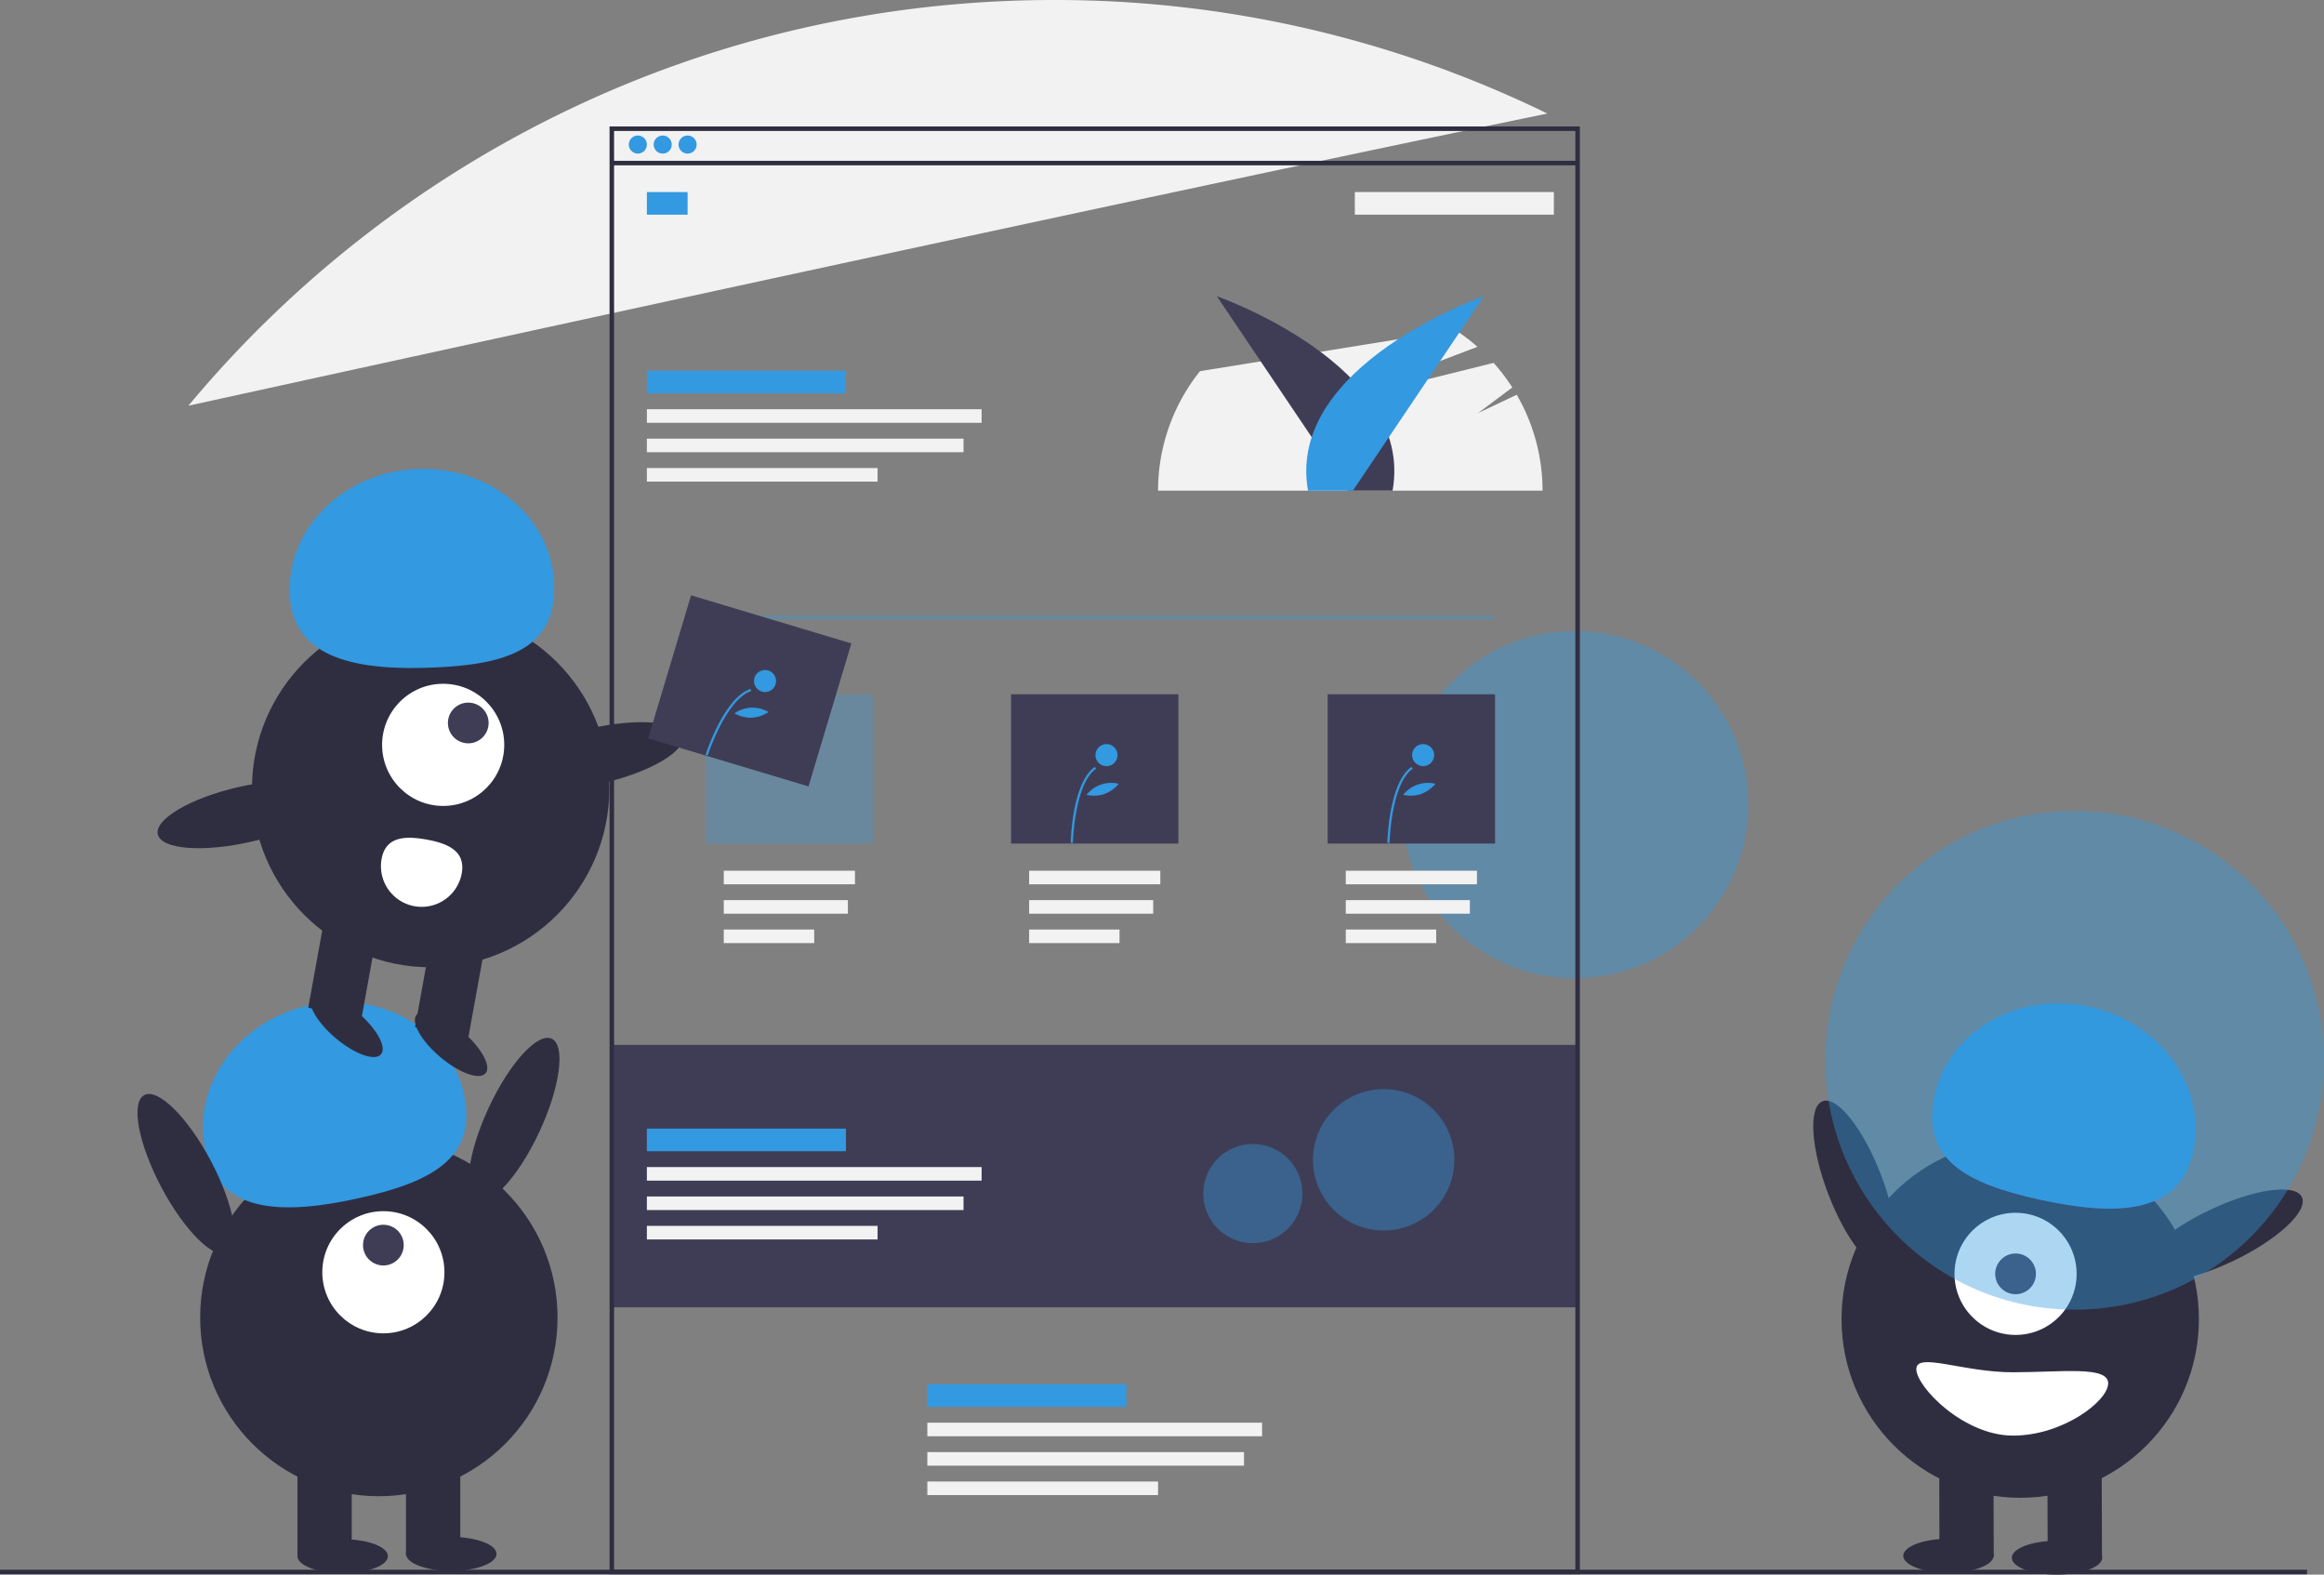 <?xml version="1.0" encoding="UTF-8"?> <svg xmlns="http://www.w3.org/2000/svg" xmlns:xlink="http://www.w3.org/1999/xlink" data-name="Layer 1" width="1027.496" height="696.059" viewBox="0 0 1027.496 696.059"><rect x="0" y="0" width="1027.496" height="696.059" fill="#808080" stroke="none"/> <title>experience design</title> <circle cx="696.248" cy="355.702" r="76.752" fill="#3399e0" opacity="0.4"></circle> <rect x="270" y="461.902" width="428" height="116" fill="#3f3d56"></rect> <path d="M756.839,276.477l-17.09,8.088,15.125-11.31a85.352,85.352,0,0,0-8.258-10.867L672.499,280.81l66.948-25.538a85.339,85.339,0,0,0-9.722-7.41L616.789,266.052a84.639,84.639,0,0,0-18.537,52.82h170A84.594,84.594,0,0,0,756.839,276.477Z" transform="translate(-86.252 -101.971)" fill="#f2f2f2"></path> <path d="M770.375,152.166A495.972,495.972,0,0,0,552.252,101.971c-153.83,0-291.361,69.753-382.71,179.349C325.968,247.045,598.319,187.714,770.375,152.166Z" transform="translate(-86.252 -101.971)" fill="#f2f2f2"></path> <rect y="693.902" width="1020" height="2" fill="#2f2e41"></rect> <path d="M682.116,318.873,624.252,232.922s87.631,30.593,77.686,85.951Z" transform="translate(-86.252 -101.971)" fill="#3f3d56"></path> <path d="M684.388,318.873l57.864-85.951s-87.631,30.593-77.686,85.951Z" transform="translate(-86.252 -101.971)" fill="#3399e0"></path> <path d="M784.752,797.873h-429v-640h429Zm-427-2h425v-636h-425Z" transform="translate(-86.252 -101.971)" fill="#2f2e41"></path> <rect x="271" y="71.083" width="427" height="2" fill="#2f2e41"></rect> <circle cx="282" cy="63.902" r="4" fill="#3399e0"></circle> <circle cx="293" cy="63.902" r="4" fill="#3399e0"></circle> <circle cx="304" cy="63.902" r="4" fill="#3399e0"></circle> <rect x="286" y="84.902" width="18" height="10" fill="#3399e0"></rect> <rect x="286" y="163.902" width="88" height="10" fill="#3399e0"></rect> <rect x="685.252" y="186.873" width="88" height="10" transform="translate(1372.252 281.774) rotate(-180)" fill="#f2f2f2"></rect> <rect x="286" y="180.902" width="148" height="6" fill="#f2f2f2"></rect> <rect x="286" y="193.902" width="140" height="6" fill="#f2f2f2"></rect> <rect x="286" y="206.902" width="102" height="6" fill="#f2f2f2"></rect> <rect x="320" y="384.902" width="58" height="6" fill="#f2f2f2"></rect> <rect x="320" y="397.902" width="54.865" height="6" fill="#f2f2f2"></rect> <rect x="320" y="410.902" width="39.973" height="6" fill="#f2f2f2"></rect> <rect x="455" y="384.902" width="58" height="6" fill="#f2f2f2"></rect> <rect x="455" y="397.902" width="54.865" height="6" fill="#f2f2f2"></rect> <rect x="455" y="410.902" width="39.973" height="6" fill="#f2f2f2"></rect> <rect x="595" y="384.902" width="58" height="6" fill="#f2f2f2"></rect> <rect x="595" y="397.902" width="54.865" height="6" fill="#f2f2f2"></rect> <rect x="595" y="410.902" width="39.973" height="6" fill="#f2f2f2"></rect> <rect x="410" y="611.902" width="88" height="10" fill="#3399e0"></rect> <rect x="410" y="628.902" width="148" height="6" fill="#f2f2f2"></rect> <rect x="410" y="641.902" width="140" height="6" fill="#f2f2f2"></rect> <rect x="410" y="654.902" width="102" height="6" fill="#f2f2f2"></rect> <rect x="312.5" y="271.902" width="348" height="2" fill="#3399e0" opacity="0.3"></rect> <rect x="312" y="306.902" width="74" height="66" fill="#3399e0" opacity="0.3"></rect> <rect x="447" y="306.902" width="74" height="66" fill="#3f3d56"></rect> <rect x="587" y="306.902" width="74" height="66" fill="#3f3d56"></rect> <path d="M560.611,474.595l-.976-.019c.021-1.081.631-26.561,10.662-33.604l.561.799C561.231,448.53,560.615,474.335,560.611,474.595Z" transform="translate(-86.252 -101.971)" fill="#3399e0"></path> <circle cx="489.206" cy="333.798" r="4.881" fill="#3399e0"></circle> <path d="M574.471,453.004a15.198,15.198,0,0,1-7.841.339,13.85,13.85,0,0,1,14.24-4.884A15.198,15.198,0,0,1,574.471,453.004Z" transform="translate(-86.252 -101.971)" fill="#3399e0"></path> <path d="M700.611,474.595l-.976-.019c.021-1.081.631-26.561,10.662-33.604l.561.799C701.231,448.53,700.615,474.335,700.611,474.595Z" transform="translate(-86.252 -101.971)" fill="#3399e0"></path> <circle cx="629.206" cy="333.798" r="4.881" fill="#3399e0"></circle> <path d="M714.471,453.004a15.198,15.198,0,0,1-7.841.339,13.85,13.85,0,0,1,14.24-4.884A15.198,15.198,0,0,1,714.471,453.004Z" transform="translate(-86.252 -101.971)" fill="#3399e0"></path> <rect x="286" y="498.902" width="88" height="10" fill="#3399e0"></rect> <rect x="286" y="515.902" width="148" height="6" fill="#f2f2f2"></rect> <rect x="286" y="528.902" width="140" height="6" fill="#f2f2f2"></rect> <rect x="286" y="541.902" width="102" height="6" fill="#f2f2f2"></rect> <circle cx="611.752" cy="512.702" r="31.248" fill="#3399e0" opacity="0.4"></circle> <circle cx="553.92" cy="527.626" r="21.92" fill="#3399e0" opacity="0.4"></circle> <circle cx="167.5" cy="582.402" r="79" fill="#2f2e41"></circle> <rect x="131.5" y="644.402" width="24" height="43" fill="#2f2e41"></rect> <rect x="179.5" y="644.402" width="24" height="43" fill="#2f2e41"></rect> <ellipse cx="151.5" cy="687.902" rx="20" ry="7.5" fill="#2f2e41"></ellipse> <ellipse cx="199.5" cy="686.902" rx="20" ry="7.5" fill="#2f2e41"></ellipse> <circle cx="169.5" cy="562.402" r="27" fill="#fff"></circle> <circle cx="169.5" cy="550.402" r="9" fill="#3f3d56"></circle> <path d="M177.119,610.905c-6.379-28.568,14.012-57.434,45.544-64.475s62.265,10.41,68.644,38.978-14.519,39.104-46.051,46.145S183.498,639.472,177.119,610.905Z" transform="translate(-86.252 -101.971)" fill="#3399e0"></path> <ellipse cx="313.528" cy="596.957" rx="39.5" ry="12.4" transform="translate(-446.21 527.758) rotate(-65.077)" fill="#2f2e41"></ellipse> <ellipse cx="168.528" cy="620.957" rx="12.4" ry="39.5" transform="translate(-357.173 49.014) rotate(-27.893)" fill="#2f2e41"></ellipse> <ellipse cx="906.255" cy="625.623" rx="12.4" ry="39.5" transform="translate(-250.616 265.819) rotate(-21.078)" fill="#2f2e41"></ellipse> <circle cx="893.19" cy="583.104" r="79" fill="#2f2e41"></circle> <rect x="991.675" y="747.007" width="24" height="43" transform="matrix(-1, 0.003, -0.003, -1, 1923.247, 1432.229)" fill="#2f2e41"></rect> <rect x="943.676" y="747.141" width="24" height="43" transform="translate(1827.248 1432.632) rotate(179.84)" fill="#2f2e41"></rect> <ellipse cx="995.737" cy="790.529" rx="20" ry="7.5" transform="translate(-88.462 -99.178) rotate(-0.16)" fill="#2f2e41"></ellipse> <ellipse cx="947.734" cy="789.664" rx="20" ry="7.5" transform="translate(-88.46 -99.313) rotate(-0.16)" fill="#2f2e41"></ellipse> <circle cx="891.134" cy="563.109" r="27" fill="#fff"></circle> <circle cx="891.134" cy="563.109" r="9" fill="#3f3d56"></circle> <path d="M1055.868,611.392c6.299-28.585-14.173-57.394-45.724-64.347s-62.236,10.584-68.535,39.17,14.628,39.063,46.18,46.015S1049.569,639.978,1055.868,611.392Z" transform="translate(-86.252 -101.971)" fill="#3399e0"></path> <ellipse cx="1068.319" cy="648.169" rx="39.5" ry="12.4" transform="translate(-261.302 421.848) rotate(-25.535)" fill="#2f2e41"></ellipse> <path d="M1018.326,713.466c.022,7.732-19.844,23.056-41.935,23.118s-42.865-21.648-42.887-29.38,20.717,1.442,42.809,1.38S1018.304,705.734,1018.326,713.466Z" transform="translate(-86.252 -101.971)" fill="#fff"></path> <circle cx="917.248" cy="468.702" r="110.248" fill="#3399e0" opacity="0.4"></circle> <circle cx="190.405" cy="348.59" r="79" fill="#2f2e41"></circle> <rect x="226.167" y="506.95" width="24" height="43" transform="translate(11.692 -135.944) rotate(10.261)" fill="#2f2e41"></rect> <rect x="273.399" y="515.501" width="24" height="43" transform="translate(13.97 -144.221) rotate(10.261)" fill="#2f2e41"></rect> <ellipse cx="285.687" cy="563.475" rx="7.5" ry="20" transform="translate(-415.189 315.357) rotate(-49.739)" fill="#2f2e41"></ellipse> <ellipse cx="239.439" cy="555.103" rx="7.5" ry="20" transform="translate(-425.159 277.103) rotate(-49.739)" fill="#2f2e41"></ellipse> <circle cx="195.936" cy="329.266" r="27" fill="#fff"></circle> <circle cx="207.032" cy="319.588" r="9" fill="#3f3d56"></circle> <path d="M214.337,364.617c-1.188-29.247,24.019-54.019,56.301-55.331s59.415,21.335,60.603,50.582-21.252,35.892-53.534,37.203S215.525,393.864,214.337,364.617Z" transform="translate(-86.252 -101.971)" fill="#3399e0"></path> <ellipse cx="349.603" cy="436.168" rx="39.5" ry="12.4" transform="translate(-174.864 -12.836) rotate(-12.91)" fill="#2f2e41"></ellipse> <ellipse cx="194.528" cy="461.957" rx="39.5" ry="12.4" transform="translate(-184.546 -46.831) rotate(-12.91)" fill="#2f2e41"></ellipse> <path d="M254.96,481.694a18,18,0,0,0,35.424,6.413c1.771-9.782-5.792-13.244-15.575-15.014S256.73,471.912,254.96,481.694Z" transform="translate(-86.252 -101.971)" fill="#fff"></path> <rect x="380.752" y="374.373" width="74" height="66" transform="translate(48.33 -204.779) rotate(16.689)" fill="#3f3d56"></rect> <path d="M399.12,435.948l-.93-.299c.331-1.03,8.232-25.261,19.863-29.127l.308.926C407.199,411.159,399.199,435.701,399.12,435.948Z" transform="translate(-86.252 -101.971)" fill="#3399e0"></path> <circle cx="338.24" cy="301.05" r="4.881" fill="#3399e0"></circle> <path d="M418.597,419.247a15.198,15.198,0,0,1-7.608-1.928,13.85,13.85,0,0,1,15.043-.589A15.198,15.198,0,0,1,418.597,419.247Z" transform="translate(-86.252 -101.971)" fill="#3399e0"></path> </svg> 